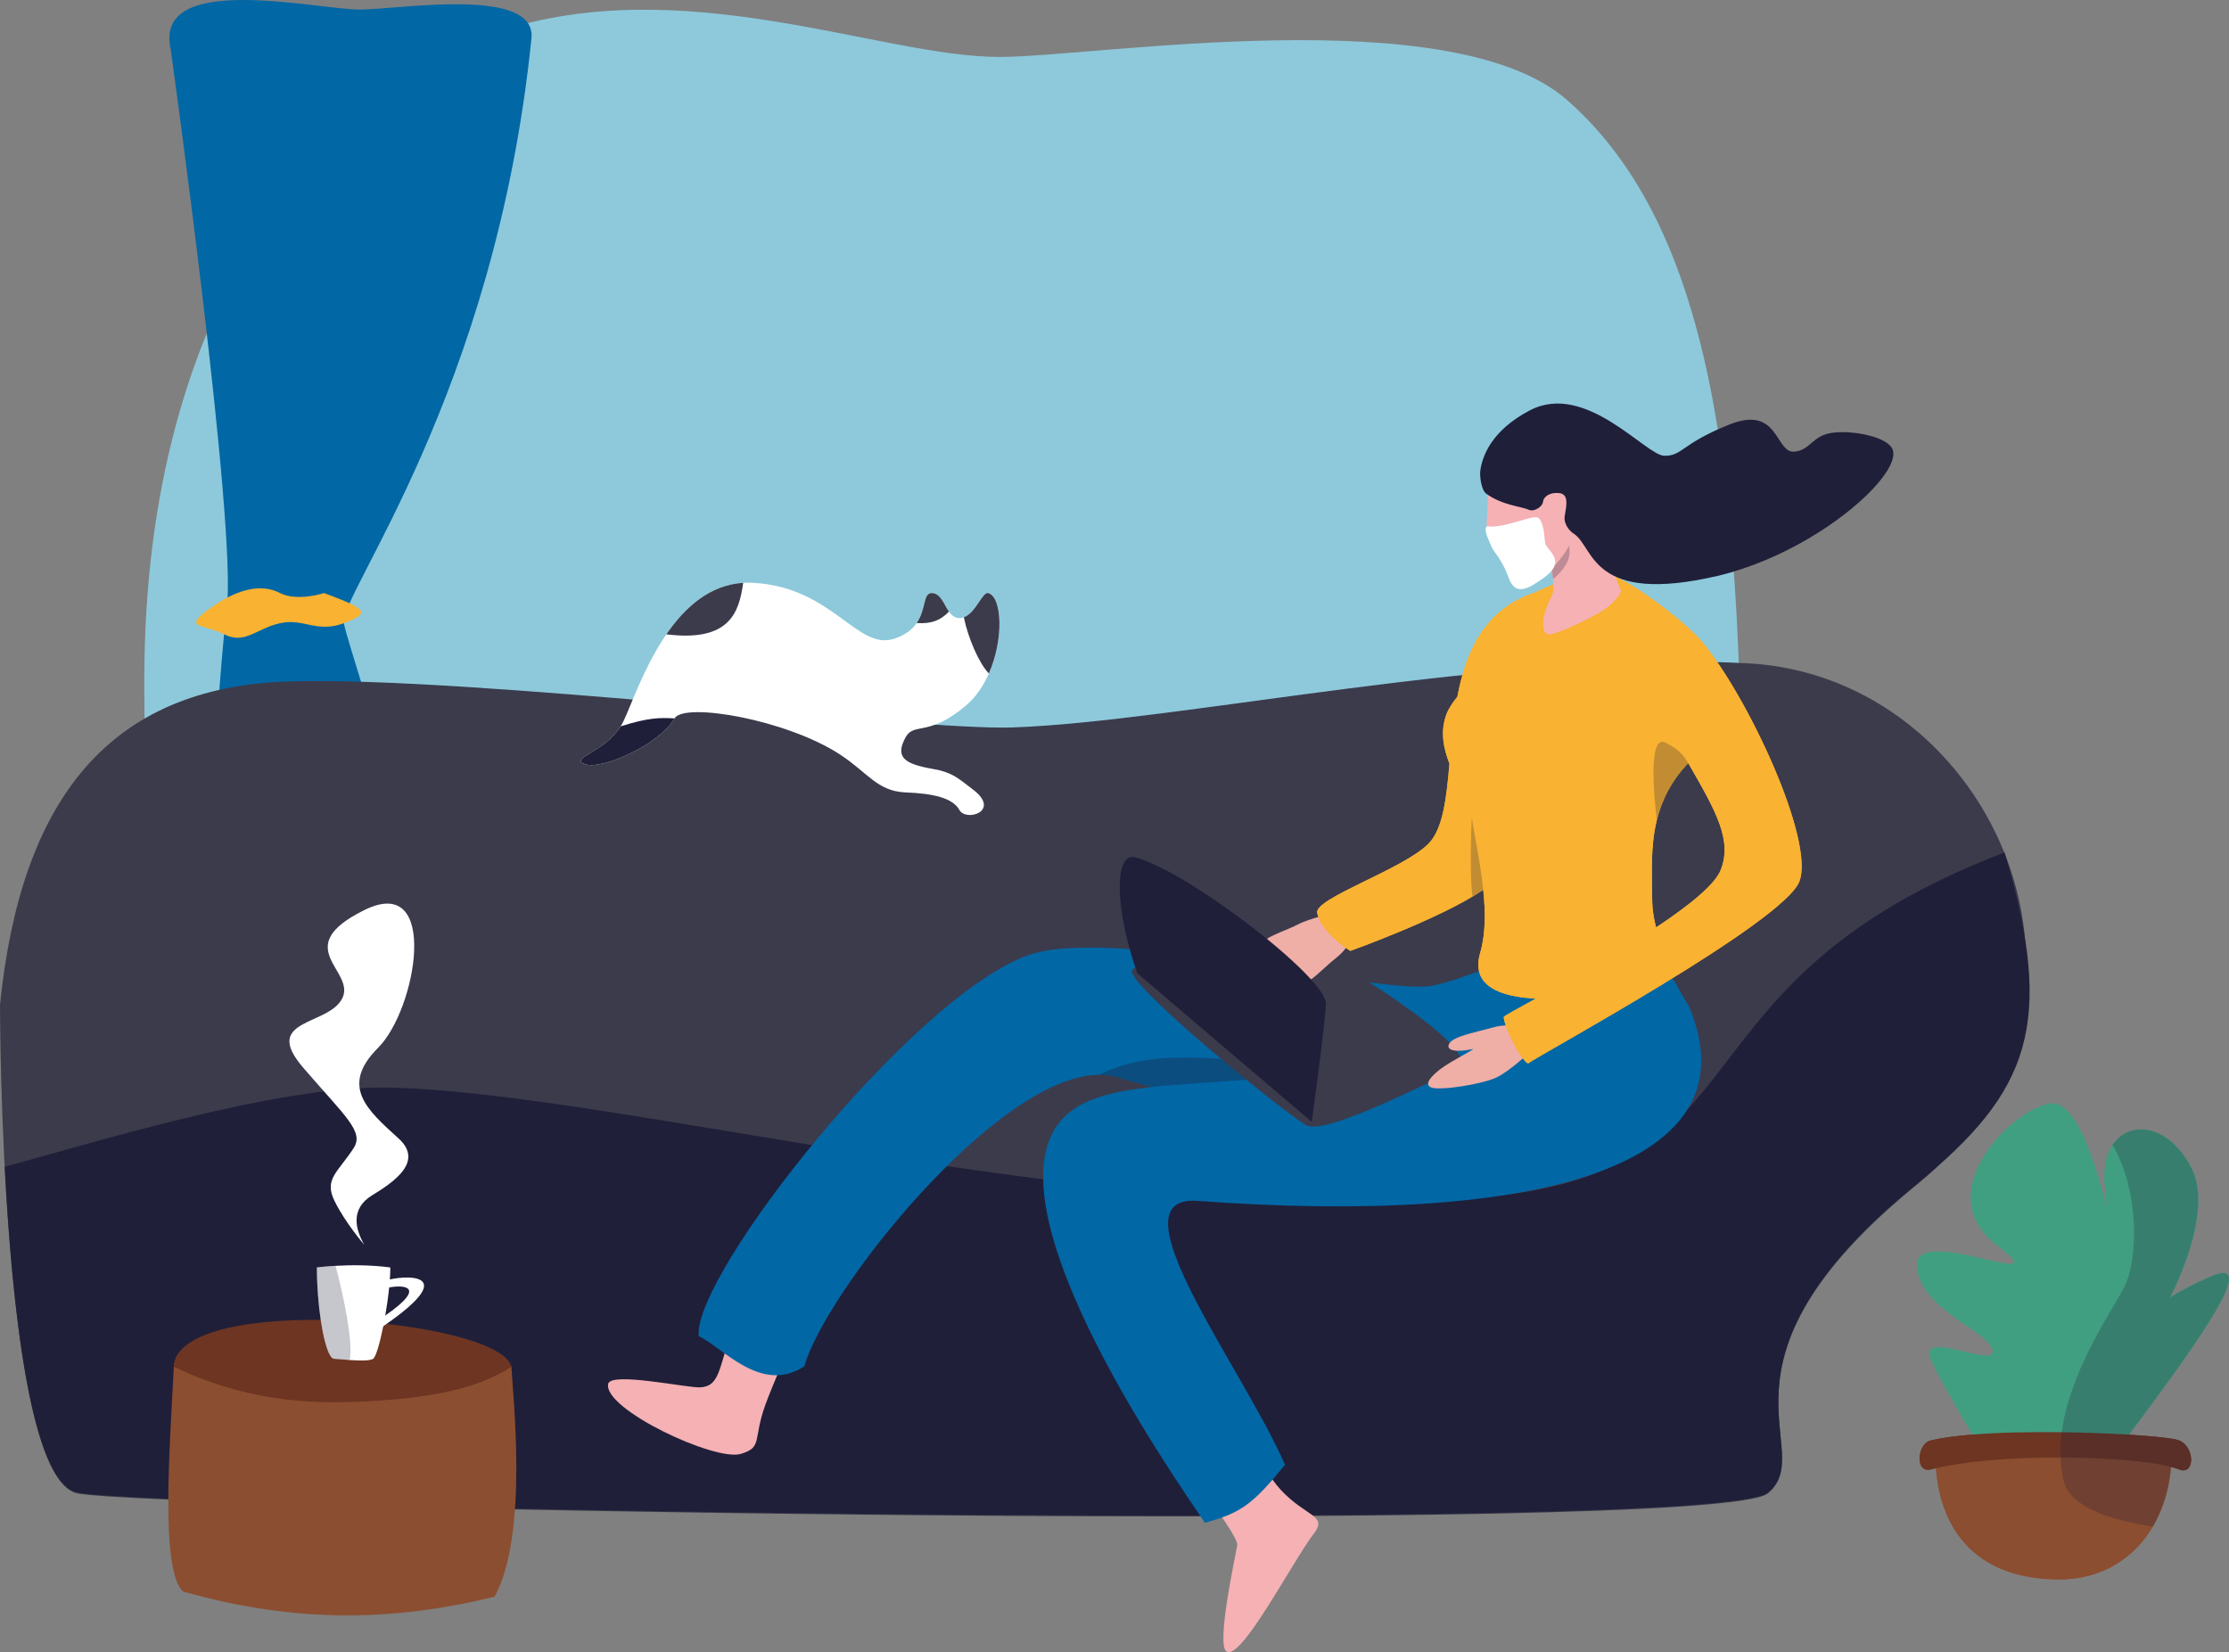 <svg version="1.1" id="Layer_1" xmlns="http://www.w3.org/2000/svg" x="0" y="0" viewBox="0 0 1948.39 1444.24" xml:space="preserve"><rect x="0" y="0" width="1948.39" height="1444.24" fill="#808080" stroke="none"/><style>.st1{fill:#0267a5}.st2{fill:#f9b232}.st3{fill:#3b3b4c}.st4{fill:#1f1f39}.st5{fill:#f5b1b4}.st7{fill:#fff}.st8{fill:#419f81}.st9{fill:#8c4e30}.st10{fill:#6d3522}.st12{fill:#efaea6}.st13{opacity:.25;fill:#1f1f39}</style><path d="M1522.42 728.88c0-315.42-26.25-529.88-152.22-641.1-101.17-89.32-412.79-38-496.58-38-104.5 0-277.06-76.35-440.51-21.39-145.4 48.88-306.96 232.49-306.96 565.46 0 749.09 322.27 673.19 322.27 673.19l1060.21-10.41 13.79-527.75z" fill="#8dc9db"/><path class="st1" d="M464.55 33.57c-31.71 311.52-168.42 486.61-164 511.22 4.63 25.77 95.33 278.57 99.74 470.49 4.41 191.92-243.06 109.33-243.06 109.33s31.51-520.97 40.95-592.05c9.44-71.08-49-489.66-49-489.66-15.4-69.06 130.36-33.83 166.68-34.54 36.32-.7 153.27-19.86 148.69 25.21z"/><path class="st2" d="M283.29 518.43c37.89 14.09 41 17.5 17.25 26.37-23.75 8.86-35.12-4.64-55.85 0-20.73 4.64-30.51 18.91-48.87 9.66-18.36-9.25-37.38-4.73-12.02-22.84 25.36-18.11 45.7-21.08 60.89-13.25 15.2 7.81 38.6.06 38.6.06z"/><path class="st3" d="M0 878.57c18.07-179.06 94.88-278.22 253.02-282.88 158.14-4.66 545.1 43.12 631.89 40.23 144.68-4.83 425.39-67.34 642.27-56.11 216.88 11.22 341.21 298.77 148.01 456.14s-84.61 232.18-129.87 269.59c-45.26 37.41-1409.78 13.68-1477.56 0C0 1291.86 0 878.57 0 878.57z"/><path class="st4" d="M1675.2 1035.23c-193.19 157.37-84.62 232.19-129.86 269.59-45.26 37.41-1409.78 13.68-1477.56 0-41.15-8.3-57.31-163.88-63.67-284.86 77.94-21.11 235.51-69.82 330.11-69.21 197.22 1.27 637.19 125.68 965.28 95.53 250.01-22.98 154.82-187.22 452.73-301.09 44.57 150.3 22.07 209.32-77.03 290.04z"/><path class="st5" d="M986.01 1213.29c29.71 44.37 97.28 127.07 95.45 137.67-1.83 10.6-18.53 87-9.34 92.74 13.05 8.15 57.05-77.87 76.47-103.23 12.12-15.82-6.87-14.42-28.64-37.63-21.77-23.2-73.45-117.12-83.25-137.15-9.81-20.04-80.4 3.23-50.69 47.6zM738.92 1077.77c-13.94 18.14-58.65 119.48-69.85 150.13-11.2 30.67-2.06 37.34-21.66 43.1-22.64 6.66-120.26-39.21-115.83-61.2 2.21-10.96 69.45 3.72 80.56 2.98 27.13-1.81 8.5-35.87 76.97-173.5 9.19-18.47 56.98 29.15 49.81 38.49z"/><path class="st1" d="M1046.75 1049.79c-76.96-5.67 39.9 146.48 76.5 230.69-28.61 35.14-38.84 42.11-70.08 50.71-29.8-44.35-203.46-292.31-117.8-359.27 7.67-5.99 17.23-10.39 28.27-13.73 12.55-3.78 27.02-6.18 42.81-7.92 48.19-5.34 108.69-4.64 164.45-19.03 38.51-9.93 74.76-27.05 103.14-58.33 0 0 11.16-14.41 31.02-28.07 30.23-20.8 80.6-39.9 142.53-3.93 13.64 7.93 16.83 19.67 28.85 39.12 58.82 139.37-132.62 191.67-429.69 169.76z"/><path class="st1" d="M1071.88 968.09c-20.99-5.47-42.81-11.42-65.43-17.83-9.83-2.78-19.82-5.65-29.96-8.6-5.03-1.47-10.33-2.14-15.85-2.09-90.05.62-240.03 191.18-257.53 254.82-38.07 24.98-71.74-17.04-92.37-26.35-5.43-52.52 184.16-294.34 286.8-332.59 73.44-27.36 303.22 33.67 352.58 26.52 13.98-2.03 33.2-9.78 54.94-17.14 55.02-18.59 126.17-34.62 169.33 51.35 5.79 134.2-129.12 143.22-402.51 71.91z"/><path d="M1360.3 493.77c-.23-4.45-.75-9.4-1.58-14.93-.27-1.94-.6-3.94-.97-6.03 1.87-1.79 3.98-3.34 5.9-3.7 2.62-.48 6.75-2.23 9.2-5.23 4.07-4.98 12.48-.04 8.99 8.41-1.36 3.28-10.88 15.83-21.54 21.48z" opacity=".28" fill="#1f1f39"/><path class="st7" d="M791.63 644.45c7.32-13.32 20.22.17 53.06-27.98 32.84-28.15 35.38-92.82 19.35-98-5.8-1.87-11.73 20.82-24.63 21.8-12.9.97-12.9-21.16-24.63-21.82-11.73-.66 0 28.71-32.84 39.83-32.84 11.12-53.95-45.42-124.32-48.82s-99.69 93.95-112.59 120.92c-12.9 26.97-48.09 31.67-34.01 37.53 14.07 5.86 65.58-16.93 78.58-39.88 8.21-14.49 98.2 1.03 144.85 31.67 24.24 15.92 32.45 32.04 57.17 33.01 23.76.93 41.1 4.66 46.96 15.32 5.86 10.66 36.77 1.08 11.91-17.84-13.48-10.26-18.24-15.09-35.13-18.01-25.42-4.4-33.16-10.58-23.73-27.73z"/><path class="st3" d="M864.37 588.77c-8.79-9.23-18.05-30.83-21.89-49.17 10.81-3.9 16.24-22.85 21.56-21.12 11.86 3.82 13.56 40.22.33 70.29zM829.51 534.66c-7.49 7.72-15.1 10.8-28.24 10.02 8.6-12.42 5.3-26.7 13.51-26.24 7.6.43 10.28 9.89 14.73 16.22zM649.62 509.5c-3.55 25.94-11.82 51.91-67.15 45.01 16.1-23.44 37.81-43.19 67.15-45.01z"/><path class="st4" d="M589.6 628.03c-13 22.95-64.51 45.74-78.58 39.88-13.24-5.52 17.11-10 31.51-32.97 23.76-7.52 34.21-7.74 47.07-6.91z"/><path class="st8" d="M1823.14 1305.01c69.92-94.49 162.52-212.15 109.61-189.22-52.91 22.93-56.69 36.46-60.47 54.26-3.78 17.8 69.92-95.59 43.46-148.5s-83.15-42.43-75.59 17.52c7.56 59.96-13.23-81.77-49.13-74.21-35.91 7.56-103.94 79.22-45.35 123.7s-71.81-19.77-69.92 18.03c1.89 37.79 62.36 56.69 66.14 73.7 3.78 17.01-64.88-18.9-54.17 7.56 10.71 26.46 67.4 115.27 65.51 117.16-1.9 1.89 69.91 0 69.91 0z"/><path class="st9" d="M1800.28 1380.71c55.79 0 98.09-43.44 98.09-112.78-55.79-19.93-185.29-22.84-206.42 5.58 0 47.15 22.31 107.2 108.33 107.2z"/><path class="st10" d="M1904.71 1284.54c-29.12-11.74-154.05-15.9-216.99 0-14.08 3.56-12-22.54 0-25.36 55.32-12.99 202.9-5.64 216.99 0 14.09 5.63 14.08 31.03 0 25.36z"/><path class="st8" d="M1861.03 1254.16c-1.01 1.35-2.02 2.7-3.02 4.04-4.3 5.76-8.61 11.53-12.91 17.28-7.43 9.97-14.82 19.86-21.97 29.53 0 0-5.78.15-14.01.32-20.8.45-57.27 1.04-55.91-.32.67-.67-6.07-12.35-15.52-28.29-3.49-5.9-7.36-12.38-11.35-19.11-.69-1.18-1.39-2.35-2.09-3.52-15.02-25.35-31.31-53.29-36.55-66.24-10.7-26.46 57.96 9.45 54.18-7.56-3.78-17.01-64.25-35.91-66.14-73.7-1.89-37.8 128.5 26.46 69.92-18.03-58.58-44.48 9.45-116.15 45.35-123.71 35.91-7.56 56.69 134.17 49.13 74.22-2.09-16.63.74-29.44 6.51-38.17 15.04-22.73 49.96-17.6 69.07 20.64 14.93 29.85-2.03 78.98-18.97 112.91 8.38-5.61 19.92-11.7 35.98-18.66 43.67-18.92-11.71 57.86-71.7 138.37z"/><path class="st9" d="M1898.37 1267.93c0 4.93-.21 9.71-.64 14.38-1.79 20.13-7.39 37.7-15.95 52.21-17.33 29.39-46.82 46.19-81.52 46.19-80.06 0-104.94-52.02-107.99-97.26-.23-3.37-.34-6.69-.34-9.95 5.4-7.26 17.89-12.49 34.41-15.89 20.85-4.3 48.13-5.72 75.73-4.75 19.17.68 38.51 2.52 55.94 5.34 15.4 2.51 29.33 5.79 40.36 9.73z"/><path class="st10" d="M1904.71 1284.53c-1.92-.78-4.26-1.52-6.97-2.23-11.76-3.06-30.54-5.43-52.63-6.82-13.7-.86-28.67-1.35-44.02-1.38-21.18-.04-43.08.76-63.39 2.61-16.64 1.51-32.2 3.72-45.42 6.73-1.55.34-3.08.71-4.57 1.08-14.08 3.56-12-22.54 0-25.36 9.74-2.28 22.33-3.94 36.54-5.09 23.4-1.89 51.2-2.39 77.93-2.06 21.21.28 41.73 1.07 58.85 2.13 22.7 1.41 39.39 3.29 43.68 5.01 14.09 5.66 14.08 31.06 0 25.38z"/><path d="M1170.91 931.24c-55.76 14.39-116.26 13.68-164.45 19.03-9.83-2.78-19.82-5.65-29.96-8.6-5.03-1.47-10.33-2.14-15.85-2.09 34.97-17.16 67.97-17.06 129.87-12.43 32.81 2.45 58.02-2.58 80.39 4.09z" opacity=".35" fill="#1f1f39"/><path class="st3" d="M1110.4 807.56c81.02 44.36 192.52 115.36 162.32 128.14s-114.06 56.84-130.86 47.97c-16.79-8.87-161.51-126.19-152.04-136 9.48-9.8 120.58-40.11 120.58-40.11z"/><path class="st12" d="M1183.34 823.04c-9.07 5.7-5.45 6.45-16.44 15.19-10.98 8.74-21.29 20.92-28.44 21.34-8.87.52-15.53.55-6.92-7.16 2.8-2.51-13.96-1.49-21.46-1.56s-9.96-15.51-8.2-23.57c1.77-8.07 19.79-12.55 31.98-18.86 12.19-6.31 31.34-9.75 37.23-11.42 5.9-1.66 12.25 26.04 12.25 26.04zM1324.88 894.27c-9.6 3.88-8.16.6-21.25 4.25-13.08 3.65-25.85 6.13-32.86 10.18-7.45 4.3-8.62 13.41 16.4 8.44 3.57-.71-17.32 9.51-27.17 16.75-5.85 4.3-16.54 13.46-9.18 16.69 7.36 3.23 45.88-2.92 57.73-8.91 11.84-5.99 25.34-19.12 29.98-22.81 4.65-3.69-13.65-24.59-13.65-24.59z"/><path class="st2" d="M1487.06 560.21c-14.29-16.82-67.46-58.14-86.79-59.74-19.35-1.62-58.61 17.49-58.61 17.49-44 14.6-60.3 51.35-67.8 91.19-4.52 5.49-7.98 10.88-9.78 15.96-5.22 14.74-2.32 29.15 2.91 42.48-2.72 30.71-5.69 57.43-18.65 70.26-22.69 22.47-99.71 47.46-96.98 60.27.25 1.19.61 2.37 1.04 3.54 4.43 11.93 17.57 22.39 24.12 27.03 2.31 1.65 3.81 2.56 3.81 2.56s79.74-28.44 116.16-53.44c2.02 18.71 2.24 38.38-2.66 55.12-4.9 16.72-1.56 37.33 48.53 40.03-16.94 9.36-28.09 15.46-28.01 16.13.25 2.11.91 4.64 1.85 7.39 3.32 9.78 10.17 22.32 14.98 28.77 2.29 3.07 4.13 4.77 4.91 4.14 8.07-6.45 223.35-123.09 236.8-158.92 13.55-36.25-45.92-163.33-85.83-210.26zm-138.07-10.27c.35-.2.55-.31.61-.32-.11.08-.82.51-2.02 1.26.47-.37.93-.67 1.41-.94zm155.06 210.69c-5.11 12.91-28.1 31.28-56.43 50.1-2.01-7.39-3.43-15.93-3.45-25.51-.05-20.55-1.79-44.39 4.07-68.28 4.16-16.94 12.17-33.92 27.33-49.77.03-.04.07-.07.11-.12 24.78 42.87 38.63 67.62 28.37 93.58z"/><path class="st2" d="M1487.06 560.21c-14.29-16.82-67.46-58.14-86.79-59.74-19.35-1.62-58.61 17.49-58.61 17.49-44 14.6-60.3 51.35-67.8 91.19-4.52 5.49-7.98 10.88-9.78 15.96-5.22 14.74-2.32 29.15 2.91 42.48-2.72 30.71-5.69 57.43-18.65 70.26-22.69 22.47-99.71 47.46-96.98 60.27.25 1.19.61 2.37 1.04 3.54 4.43 11.93 17.57 22.39 24.12 27.03 2.31 1.65 3.81 2.56 3.81 2.56s79.74-28.44 116.16-53.44c2.02 18.71 2.24 38.38-2.66 55.12-4.9 16.72-1.56 37.33 48.53 40.03-16.94 9.36-28.09 15.46-28.01 16.13.25 2.11.91 4.64 1.85 7.39 3.32 9.78 10.17 22.32 14.98 28.77 2.29 3.07 4.13 4.77 4.91 4.14 8.07-6.45 223.35-123.09 236.8-158.92 13.55-36.25-45.92-163.33-85.83-210.26zm-138.07-10.27c.35-.2.55-.31.61-.32-.11.08-.82.51-2.02 1.26.47-.37.93-.67 1.41-.94zm155.06 210.69c-5.11 12.91-28.1 31.28-56.43 50.1-2.01-7.39-3.43-15.93-3.45-25.51-.05-20.55-1.79-44.39 4.07-68.28 4.16-16.94 12.17-33.92 27.33-49.77.03-.04.07-.07.11-.12 24.78 42.87 38.63 67.62 28.37 93.58z"/><path class="st5" d="M1348.99 465.43c7.32 33.64 12.29 47.71 6.76 57.18-5.47 9.36-11.61 32.26-.8 31.84 5.35-.21 36.87-14.21 48.36-22.48 11.49-8.26 13.48-15.25 13.48-15.25s-19.8-51.81-36.77-87.56c-16.94-35.74-31.03 36.27-31.03 36.27z"/><path class="st5" d="M1416.8 516.72s-1.99 6.99-13.48 15.26c-11.49 8.26-43.01 22.27-48.36 22.48-10.81.41-4.67-22.48.8-31.84 2.23-3.82 2.75-8.39 2.11-14.69-.77-7.46-3.2-17.35-6.38-31.29-.79-3.47-1.62-7.2-2.5-11.2 0 0 14.09-72.01 31.04-36.27 16.97 35.74 36.77 87.55 36.77 87.55z"/><path class="st4" d="M994.2 850.86c-19.44-54.33-21.12-106.63-1.64-101.37 46.29 12.5 167.82 105.78 166.47 128.27-1.34 22.49-12.42 102.97-12.42 102.97L994.2 850.86z"/><path class="st13" d="M1296.48 777.79c-1.89 1.3-7.18 4.6-9.29 5.92-2.36-12.28-1.52-58.4-.62-68.87 2.56 17.76 7.02 36.2 9.91 62.95zM1475.56 667.17c-15.16 15.85-23.17 32.83-27.33 49.77-2.48-20.67-7.71-75.37 7.57-67.72 10.81 5.4 15.76 10.49 19.76 17.95zM1357.66 506.2c-.78-7.46-2.99-15.62-6.18-29.56 6.21-9.03 13.71-15.61 17.43-7.42 6.29 13.79 3.3 24.55-11.25 36.98z"/><g><path class="st5" d="M1299.5 419.8c3.54 30.01-5.05 48.12 5.58 46.28 8.04-1.39 16.44 60.07 40.33 40.82 23.74-19.13 39.91-43.19 28.76-72.88-11.15-29.69-16.92-47.42-16.92-47.42l-57.75 33.2z"/><path class="st4" d="M1299.15 431.59c14.23 10.23 30.18 10.97 37.51 14.15 4.15 1.8 11.56-2.53 12.08-7.03.58-5.02 6.61-8.55 14.29-7.65 9.23 1.09 5.7 12.95 4.63 20.43-.79 5.57 3.22 12.04 7.97 15.06 18.11 11.51 14.28 62.88 126.14 36.8 28.05-6.72 55.1-18.55 78.45-32.21 47.1-27.54 79.19-62.49 74.27-77.8-3.59-11.16-33.42-17.26-52.04-15.12-18.62 2.14-19.58 15.44-34.1 16.62-16.62 1.35-13.28-40.89-56.22-23.89s-41.27 27.79-57.44 27.45c-16.17-.33-68.62-65.22-117.42-39.68-33.8 17.69-41.66 40.4-43.31 52.69-.69 5.16.96 17.14 5.19 20.18z"/></g><path class="st13" d="M1904.71 1284.53c-1.92-.78-4.26-1.52-6.97-2.23-1.79 20.13-7.39 37.7-15.95 52.21-33.25-5.1-60.95-14.05-72.66-29.19-2.56-3.29-4.35-6.88-5.29-10.78-1.6-6.73-2.48-13.57-2.75-20.45-.29-7.06.09-14.16.99-21.24.02-.28.06-.56.11-.84 6.85-52.19 41.62-103.01 53.78-125.15 13.54-24.6 14.18-85.71-9.31-125.97 15.04-22.73 49.96-17.6 69.07 20.64 14.93 29.85-2.03 78.98-18.97 112.91 8.38-5.61 19.92-11.7 35.98-18.66 43.66-18.92-11.72 57.86-71.71 138.37 22.7 1.41 39.39 3.29 43.68 5.01 14.09 5.65 14.08 31.05 0 25.37z"/><g><path class="st9" d="M151.94 1194.87c-3.64 72.33-11.84 176.59 7.89 196.31 101.35 28.96 187.7 25.34 272.5 4.65 29.99-54.81 15.77-176.63 14.72-200.97-11.23-23.86-291.8-65.72-295.11.01z"/><path class="st10" d="M447.05 1194.87c-23.68 14.79-58.43 28.52-144.51 30.84-60.72 1.64-109.22-11-150.59-30.94 3.57-65.59 285.03-42.48 295.1.1z"/></g><g><path class="st7" d="M318.52 1088.28c-8.09-13.74-12.32-31.7 6.7-43.33 19.02-11.62 45.44-29.47 23.25-49.67-27.22-24.77-51.78-45.57-17.97-79.32 33.82-33.75 54.23-153.17-11.99-120.41-66.21 32.76-7.25 52.84-19.3 77.14-12.03 24.31-71.21 17.62-34.22 60.6s53.53 55.89 44.08 70.45c-13.73 21.16-26.12 26.92-16.61 46.22 9.51 19.3 26.06 38.32 26.06 38.32zM341.18 1107.97c0 3.22-.15 6.75-.41 10.51-.15 2.27-.36 4.62-.59 7.02-.8 7.93-2.01 16.42-3.41 24.5-.56 3.21-1.15 6.36-1.76 9.37-3.02 14.98-6.49 26.89-8.8 28.43-2.96 1.95-12.09 1.7-20.52 1.1-5.53-.39-10.75-.93-13.73-1.1-.4-.02-.81-.17-1.2-.42-.75-.48-1.51-1.35-2.24-2.58-6.19-10.29-11.54-45.15-11.54-76.83 0 0 6.42-.86 16.39-1.41 12.31-.71 30.05-.96 47.81 1.41z"/><path class="st7" d="M340.76 1118.48c-1 .23-1.9.47-2.7.71 0 0-69.23 85.54-3.07 40.18.42-.28.85-.57 1.27-.87 64.56-44.69 21.62-43.95 4.5-40.02zm-4 31.52c-.01.01-.02.01-.03.02-41.6 28.79 1.1-23.95 1.1-23.95.66-.2 1.45-.39 2.34-.57 10.8-2.24 35-2.12-3.41 24.5z"/><path class="st13" d="M305.67 1188.91c-5.53-.39-10.75-.93-13.73-1.1-.4-.02-.81-.17-1.2-.42-.73-.81-1.48-1.68-2.24-2.58-6.19-10.29-11.54-45.15-11.54-76.83 0 0 6.42-.86 16.39-1.41 6.42 24.22 15.6 65.95 12.32 82.34z"/></g><path class="st7" d="M1299.51 460.09c16.1 2.22 40.95-11.03 45.42-7.2 4.47 3.83 4.92 15.13 5.59 21.23.81 7.41 21.14 15.67-2.35 31.91-11.89 8.22-23.53 15.73-29.45-.99-5.92-16.72-13.27-22.44-15.15-27.5-1.87-5.07-7.09-13.97-4.06-17.45z"/></svg>